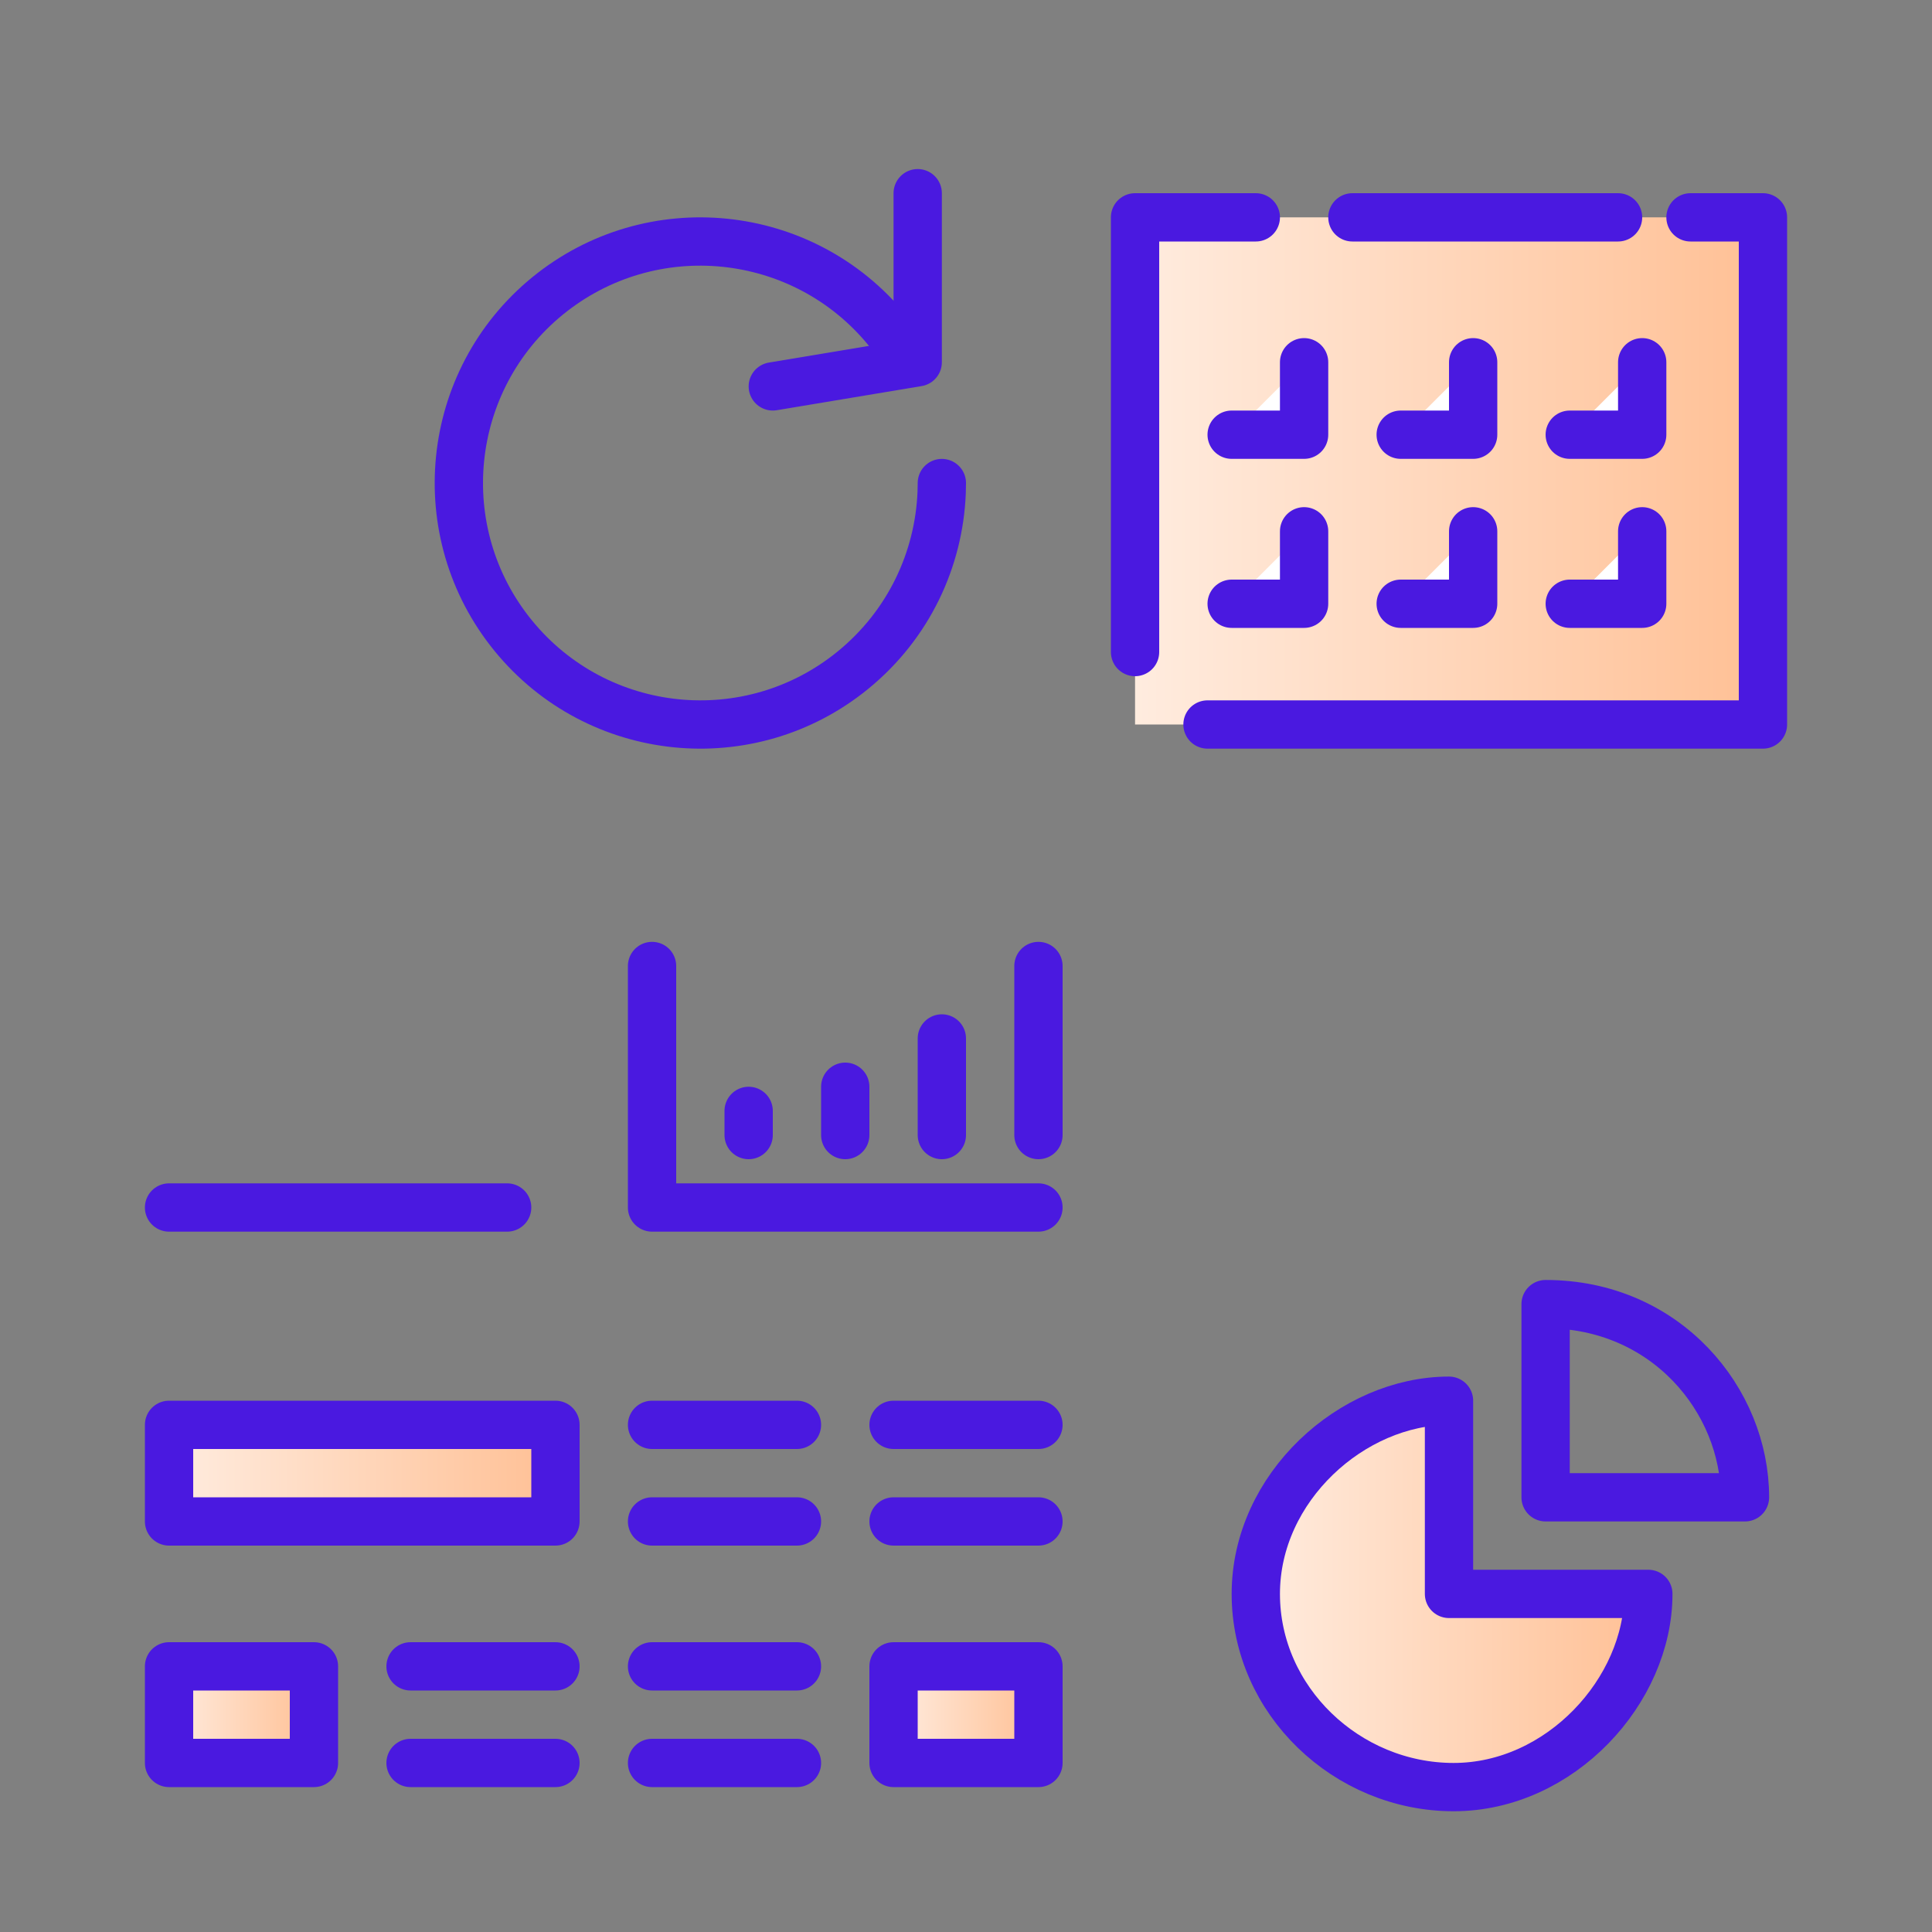 <?xml version="1.0" encoding="utf-8"?>
<!-- Generator: Adobe Illustrator 16.0.4, SVG Export Plug-In . SVG Version: 6.00 Build 0)  -->
<!DOCTYPE svg PUBLIC "-//W3C//DTD SVG 1.1//EN" "http://www.w3.org/Graphics/SVG/1.1/DTD/svg11.dtd">
<svg version="1.1" xmlns="http://www.w3.org/2000/svg" xmlns:xlink="http://www.w3.org/1999/xlink" x="0px" y="0px" width="80px"
	 height="80px" viewBox="0 0 80 80" enable-background="new 0 0 80 80" xml:space="preserve">
<rect x="0" y="0" width="80" height="80" fill="#808080" stroke="none"/>
<g id="Layer_1">
	<linearGradient id="SVGID_1_" gradientUnits="userSpaceOnUse" x1="7" y1="61" x2="23" y2="61">
		<stop  offset="0" style="stop-color:#FFECDF"/>
		<stop  offset="1" style="stop-color:#FFC095"/>
	</linearGradient>
	
		<rect x="7" y="59" fill="url(#SVGID_1_)" stroke="#4A19E0" stroke-width="2" stroke-linecap="round" stroke-linejoin="round" stroke-miterlimit="22.926" width="16" height="4"/>
	
		<line fill="none" stroke="#4A19E0" stroke-width="2" stroke-linecap="round" stroke-linejoin="round" stroke-miterlimit="22.926" x1="37" y1="59" x2="43" y2="59"/>
	
		<line fill="none" stroke="#4A19E0" stroke-width="2" stroke-linecap="round" stroke-linejoin="round" stroke-miterlimit="22.926" x1="37" y1="63" x2="43" y2="63"/>
	
		<line fill="none" stroke="#4A19E0" stroke-width="2" stroke-linecap="round" stroke-linejoin="round" stroke-miterlimit="22.926" x1="27" y1="59" x2="33" y2="59"/>
	
		<line fill="none" stroke="#4A19E0" stroke-width="2" stroke-linecap="round" stroke-linejoin="round" stroke-miterlimit="22.926" x1="27" y1="63" x2="33" y2="63"/>
	<linearGradient id="SVGID_2_" gradientUnits="userSpaceOnUse" x1="7" y1="71" x2="13" y2="71">
		<stop  offset="0" style="stop-color:#FFECDF"/>
		<stop  offset="1" style="stop-color:#FFC095"/>
	</linearGradient>
	
		<rect x="7" y="69" fill="url(#SVGID_2_)" stroke="#4A19E0" stroke-width="2" stroke-linecap="round" stroke-linejoin="round" stroke-miterlimit="22.926" width="6" height="4"/>
	<linearGradient id="SVGID_3_" gradientUnits="userSpaceOnUse" x1="37" y1="71" x2="43" y2="71">
		<stop  offset="0" style="stop-color:#FFECDF"/>
		<stop  offset="1" style="stop-color:#FFC095"/>
	</linearGradient>
	
		<rect x="37" y="69" fill="url(#SVGID_3_)" stroke="#4A19E0" stroke-width="2" stroke-linecap="round" stroke-linejoin="round" stroke-miterlimit="22.926" width="6" height="4"/>
	
		<line fill="none" stroke="#4A19E0" stroke-width="2" stroke-linecap="round" stroke-linejoin="round" stroke-miterlimit="22.926" x1="27" y1="69" x2="33" y2="69"/>
	
		<line fill="none" stroke="#4A19E0" stroke-width="2" stroke-linecap="round" stroke-linejoin="round" stroke-miterlimit="22.926" x1="27" y1="73" x2="33" y2="73"/>
	
		<line fill="none" stroke="#4A19E0" stroke-width="2" stroke-linecap="round" stroke-linejoin="round" stroke-miterlimit="22.926" x1="17" y1="69" x2="23" y2="69"/>
	
		<line fill="none" stroke="#4A19E0" stroke-width="2" stroke-linecap="round" stroke-linejoin="round" stroke-miterlimit="22.926" x1="17" y1="73" x2="23" y2="73"/>
	<g>
		<linearGradient id="SVGID_4_" gradientUnits="userSpaceOnUse" x1="52" y1="66" x2="68.255" y2="66">
			<stop  offset="0" style="stop-color:#FFECDF"/>
			<stop  offset="1" style="stop-color:#FFC095"/>
		</linearGradient>
		
			<path fill="url(#SVGID_4_)" stroke="#4A19E0" stroke-width="2" stroke-linecap="round" stroke-linejoin="round" stroke-miterlimit="22.926" d="
			M60,58.001c-4,0-8,3.58-8,7.999c0,4.418,3.773,8,8.191,8s8.063-4,8.063-8H60V58.001z"/>
		
			<path fill="none" stroke="#4A19E0" stroke-width="2" stroke-linecap="round" stroke-linejoin="round" stroke-miterlimit="22.926" d="
			M72.256,62c0-4-3.256-7.999-8.256-7.999V62H72.256z"/>
	</g>
	<linearGradient id="SVGID_5_" gradientUnits="userSpaceOnUse" x1="47" y1="19.5" x2="73" y2="19.5">
		<stop  offset="0" style="stop-color:#FFECDF"/>
		<stop  offset="1" style="stop-color:#FFC095"/>
	</linearGradient>
	<rect x="47" y="9" fill="url(#SVGID_5_)" width="26" height="21"/>
	
		<path fill="none" stroke="#4A19E0" stroke-width="2" stroke-linecap="round" stroke-linejoin="round" stroke-miterlimit="22.926" d="
		M58.256,21.999"/>
	
		<polyline fill="none" stroke="#4A19E0" stroke-width="2" stroke-linecap="round" stroke-linejoin="round" stroke-miterlimit="22.926" points="
		47,27 47,9 52,9 	"/>
	
		<polyline fill="none" stroke="#4A19E0" stroke-width="2" stroke-linecap="round" stroke-linejoin="round" stroke-miterlimit="22.926" points="
		70,9 73,9 73,30 50,30 	"/>
	
		<line fill="#FFFFFF" stroke="#4A19E0" stroke-width="2" stroke-linecap="round" stroke-linejoin="round" stroke-miterlimit="22.926" x1="56" y1="9" x2="67" y2="9"/>
	
		<rect x="53" y="5.999" fill="#FFFFFF" stroke="#4A19E0" stroke-width="2" stroke-linecap="round" stroke-linejoin="round" stroke-miterlimit="22.926" width="0" height="5.001"/>
	
		<rect x="67" y="5.999" fill="#FFFFFF" stroke="#4A19E0" stroke-width="2" stroke-linecap="round" stroke-linejoin="round" stroke-miterlimit="22.926" width="0" height="5.001"/>
	
		<polyline fill="#FFFFFF" stroke="#4A19E0" stroke-width="2" stroke-linecap="round" stroke-linejoin="round" stroke-miterlimit="22.926" points="
		51,18 54,18 54,15 	"/>
	
		<polyline fill="#FFFFFF" stroke="#4A19E0" stroke-width="2" stroke-linecap="round" stroke-linejoin="round" stroke-miterlimit="22.926" points="
		58,18 61,18 61,15 	"/>
	
		<polyline fill="#FFFFFF" stroke="#4A19E0" stroke-width="2" stroke-linecap="round" stroke-linejoin="round" stroke-miterlimit="22.926" points="
		65,18 68,18 68,15 	"/>
	
		<polyline fill="#FFFFFF" stroke="#4A19E0" stroke-width="2" stroke-linecap="round" stroke-linejoin="round" stroke-miterlimit="22.926" points="
		51,25 54,25 54,22 	"/>
	
		<polyline fill="#FFFFFF" stroke="#4A19E0" stroke-width="2" stroke-linecap="round" stroke-linejoin="round" stroke-miterlimit="22.926" points="
		58,25 61,25 61,22 	"/>
	
		<polyline fill="#FFFFFF" stroke="#4A19E0" stroke-width="2" stroke-linecap="round" stroke-linejoin="round" stroke-miterlimit="22.926" points="
		65,25 68,25 68,22 	"/>
	<linearGradient id="SVGID_6_" gradientUnits="userSpaceOnUse" x1="56.256" y1="6" x2="56.256" y2="6">
		<stop  offset="0" style="stop-color:#FFECDF"/>
		<stop  offset="1" style="stop-color:#FFC095"/>
	</linearGradient>
	<path fill="url(#SVGID_6_)" d="M56.256,6"/>
	
		<path fill="none" stroke="#4A19E0" stroke-width="2" stroke-linecap="round" stroke-linejoin="round" stroke-miterlimit="22.926" d="
		M36.748,13.68c-3.492-4.281-9.792-4.919-14.073-1.427c-4.276,3.491-4.914,9.791-1.422,14.07c3.49,4.278,9.791,4.916,14.067,1.426
		c2.312-1.887,3.56-4.59,3.672-7.349C38.997,20.268,39,20.135,39,20.002"/>
	
		<polyline fill="none" stroke="#4A19E0" stroke-width="2" stroke-linecap="round" stroke-linejoin="round" stroke-miterlimit="22.926" points="
		38,8 38,15 32,16 	"/>
	<g>
		
			<polyline fill="none" stroke="#4A19E0" stroke-width="2" stroke-linecap="round" stroke-linejoin="round" stroke-miterlimit="22.926" points="
			27,40 27,50 43,50 		"/>
		
			<line fill="none" stroke="#4A19E0" stroke-width="2" stroke-linecap="round" stroke-linejoin="round" stroke-miterlimit="22.926" x1="31" y1="47" x2="31" y2="46"/>
		
			<line fill="none" stroke="#4A19E0" stroke-width="2" stroke-linecap="round" stroke-linejoin="round" stroke-miterlimit="22.926" x1="39" y1="47" x2="39" y2="43"/>
		
			<line fill="none" stroke="#4A19E0" stroke-width="2" stroke-linecap="round" stroke-linejoin="round" stroke-miterlimit="22.926" x1="43" y1="47" x2="43" y2="40"/>
		
			<line fill="none" stroke="#4A19E0" stroke-width="2" stroke-linecap="round" stroke-linejoin="round" stroke-miterlimit="22.926" x1="35" y1="47" x2="35" y2="45"/>
	</g>
	
		<line fill="none" stroke="#4A19E0" stroke-width="2" stroke-linecap="round" stroke-linejoin="round" stroke-miterlimit="22.926" x1="21" y1="50" x2="7" y2="50"/>
</g>
<g id="nyt_x5F_exporter_x5F_info" display="none">
</g>
</svg>
